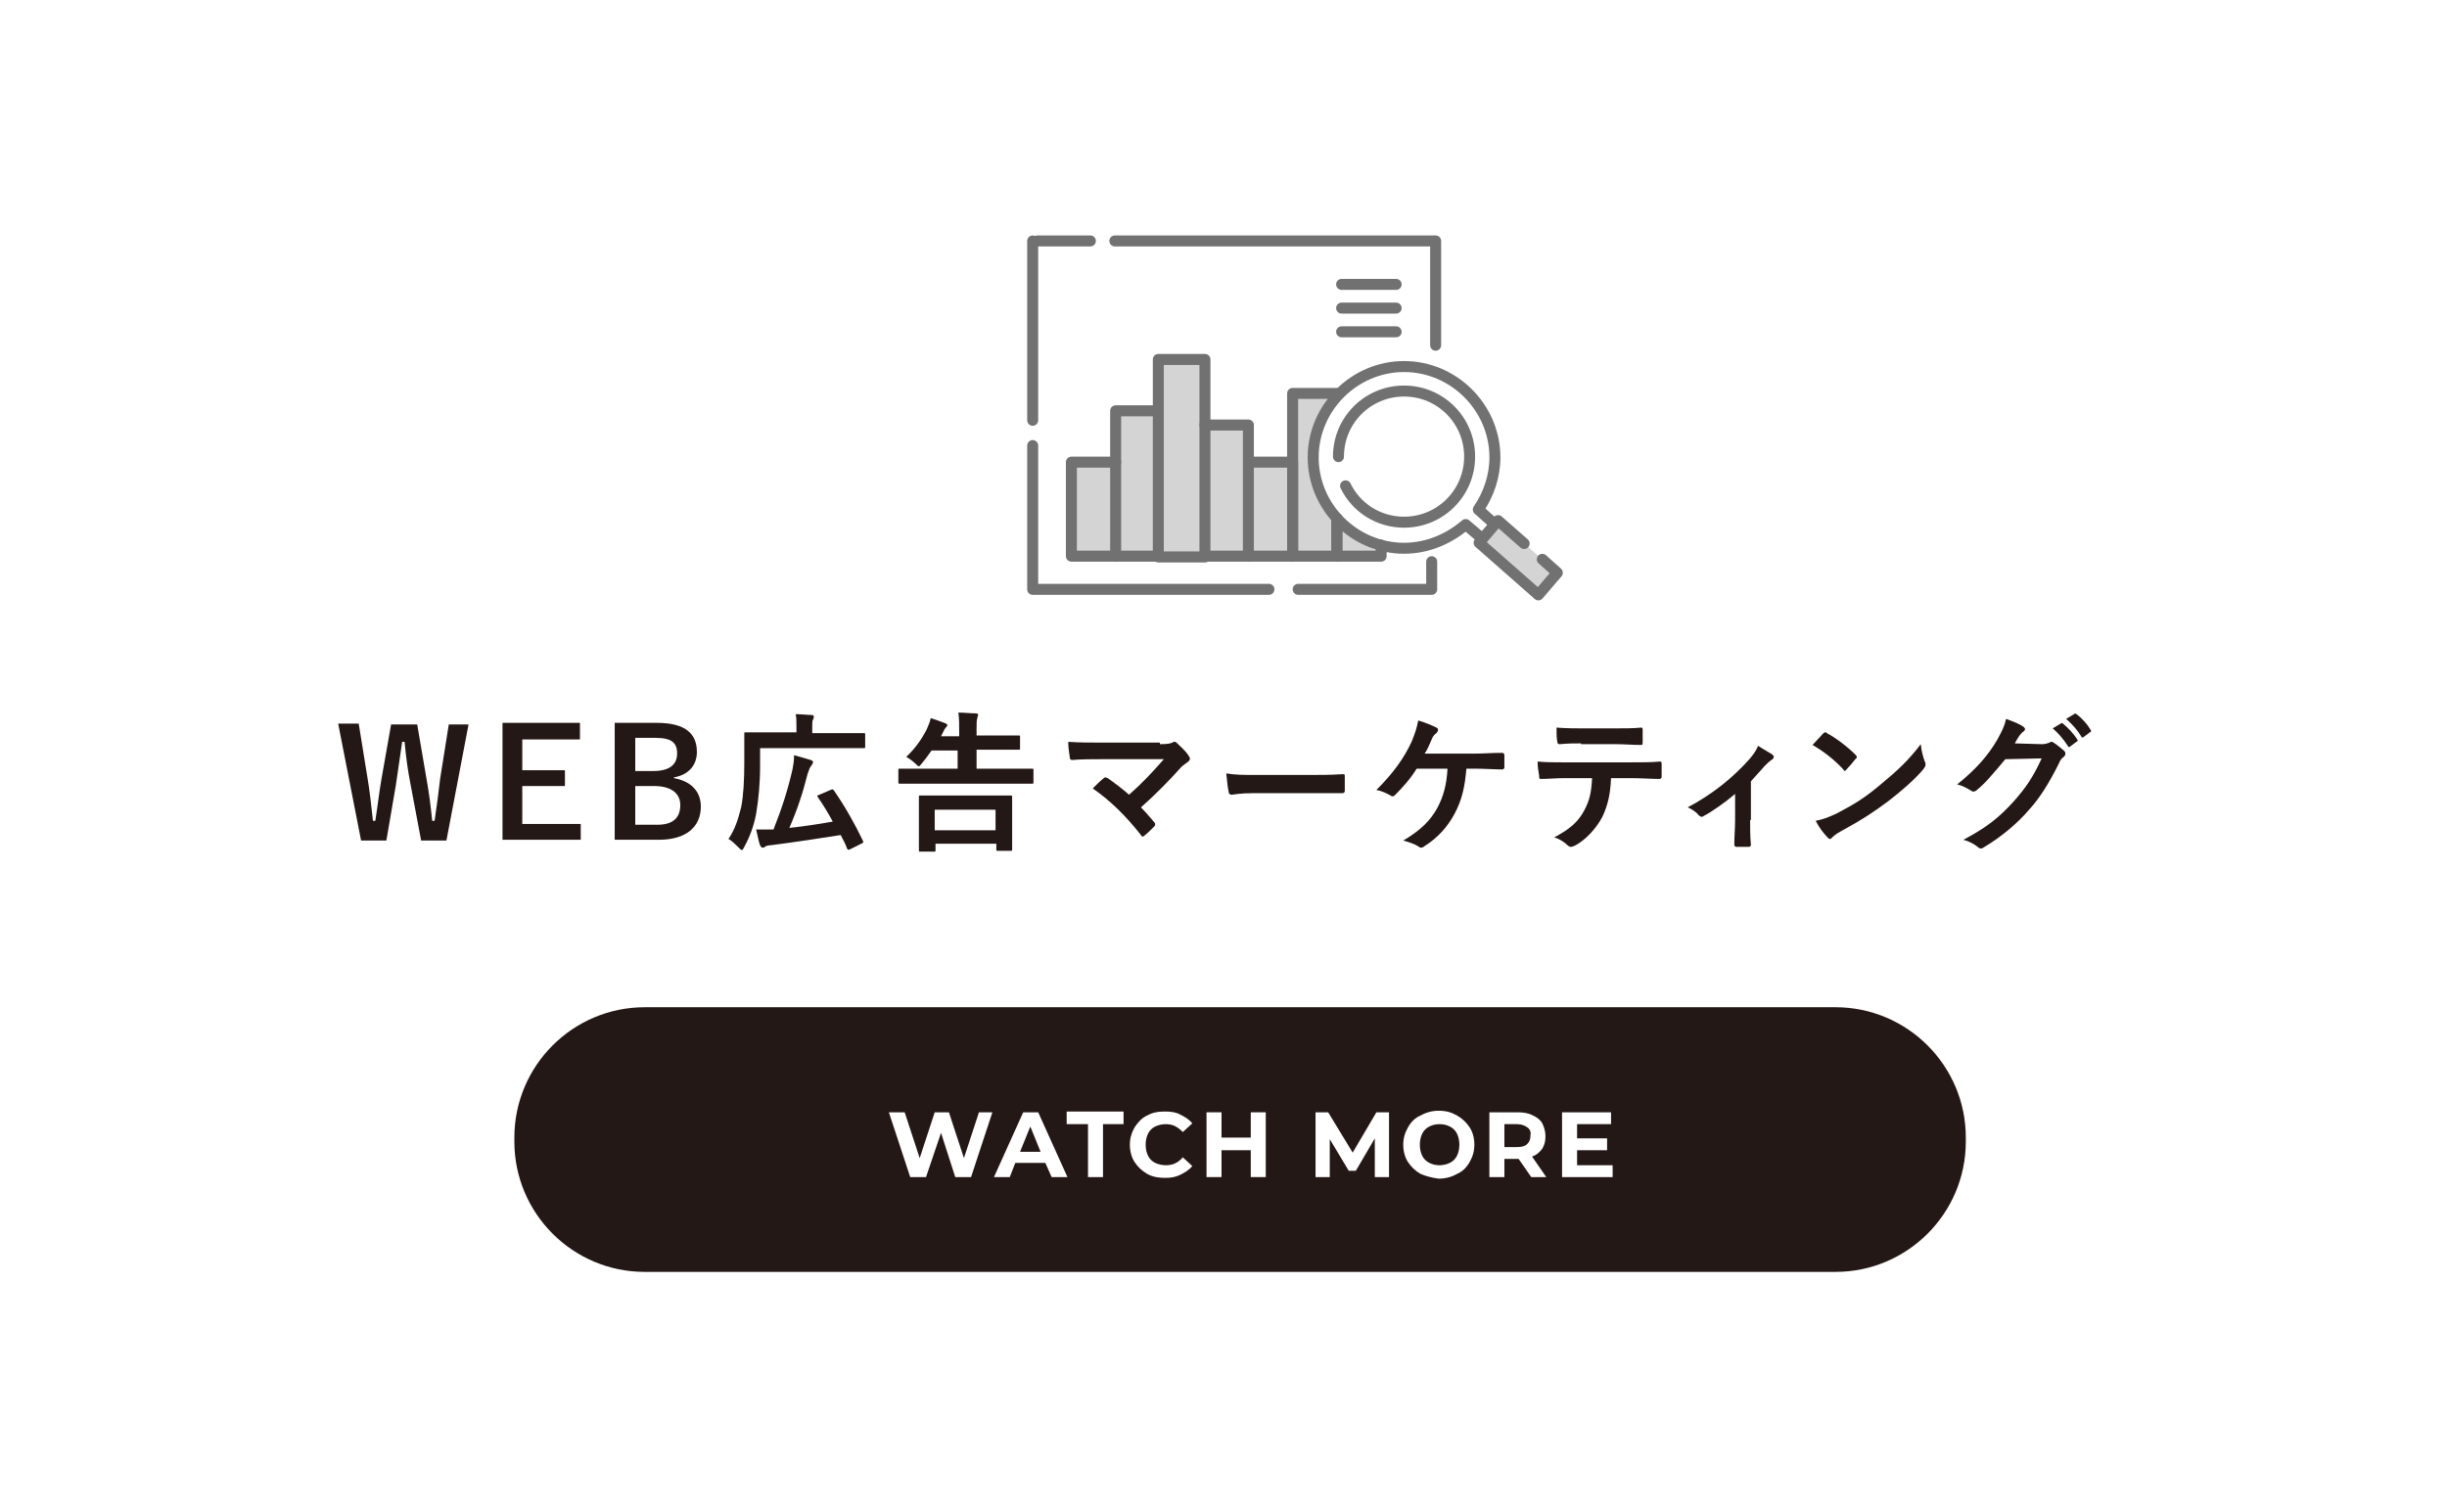 <?xml version="1.0" encoding="utf-8"?>
<!-- Generator: Adobe Illustrator 26.0.1, SVG Export Plug-In . SVG Version: 6.00 Build 0)  -->
<svg version="1.1" id="レイヤー_1" xmlns="http://www.w3.org/2000/svg" xmlns:xlink="http://www.w3.org/1999/xlink" x="0px"
	 y="0px" viewBox="0 0 309.7 191.4" style="enable-background:new 0 0 309.7 191.4;" xml:space="preserve">
<style type="text/css">
	.st0{fill:#FFFFFF;}
	.st1{fill:#231815;}
	.st2{fill:#D5D4D4;}
	.st3{fill:none;stroke:#727171;stroke-width:1.391;stroke-linecap:round;stroke-linejoin:round;stroke-miterlimit:10;}
</style>
<g>
	<rect y="0" class="st0" width="309.7" height="191.4"/>
	<g>
		<path class="st1" d="M56.5,106.4h-3.2L52,99.5c-0.4-2-0.6-3.6-0.8-5.6h-0.3c-0.3,1.9-0.5,3.6-0.8,5.5l-1.2,7h-3.2l-2.9-14.8h2.6
			l1.1,6.8c0.3,1.8,0.5,3.6,0.7,5.5h0.3c0.3-1.9,0.5-3.7,0.8-5.4l1.2-6.8h3.3l1.2,7c0.3,1.7,0.5,3.2,0.7,5.2h0.3
			c0.3-2,0.5-3.5,0.7-5.3l1.1-6.9h2.5L56.5,106.4z"/>
		<path class="st1" d="M73.3,93.6h-7.2v3.9h5.4v2h-5.4v4.8h7.4v2h-9.9V91.5h9.8V93.6z"/>
		<path class="st1" d="M83.1,91.5c3.7,0,5.1,1.4,5.1,3.7c0,1.7-1.1,2.9-2.9,3.2v0.1c2.2,0.4,3.4,1.7,3.4,3.6c0,2.6-1.9,4.2-5.3,4.2
			h-5.6V91.5H83.1z M80.4,97.6h2.3c2,0,3-0.8,3-2.2s-0.7-2-2.8-2h-2.5V97.6z M80.4,104.4h2.8c2,0,2.9-0.9,2.9-2.5
			c0-1.5-1.2-2.4-3.3-2.4h-2.4V104.4z"/>
		<path class="st1" d="M96.2,96.9c0,2.3-0.2,4.3-0.5,6.1c-0.3,1.6-0.8,2.9-1.5,4.2c-0.1,0.2-0.2,0.4-0.3,0.4s-0.2-0.1-0.4-0.3
			c-0.4-0.4-0.9-0.9-1.3-1.1c0.8-1.2,1.2-2.4,1.6-4c0.3-1.5,0.4-3.5,0.4-5.7c0-2.4,0-3.5,0-3.6c0-0.2,0-0.2,0.2-0.2
			c0.1,0,0.8,0,2.6,0h3.8v-0.8c0-0.6,0-1.1-0.1-1.5c0.7,0,1.4,0.1,2,0.1c0.2,0,0.3,0.1,0.3,0.2c0,0.1,0,0.2-0.1,0.4
			c-0.1,0.1-0.1,0.4-0.1,0.8v0.9h3.9c1.8,0,2.4,0,2.6,0c0.2,0,0.2,0,0.2,0.2v1.5c0,0.2,0,0.2-0.2,0.2c-0.1,0-0.7,0-2.6,0H96.2V96.9z
			 M105.1,100c0.2-0.1,0.3-0.1,0.4,0c1.4,2,2.7,4.3,3.7,6.4c0.1,0.2,0.1,0.3-0.2,0.4l-1.4,0.7c-0.2,0.1-0.3,0.1-0.4-0.1
			c-0.2-0.6-0.5-1.1-0.8-1.7c-2.5,0.4-5.8,0.9-8.9,1.3c-0.3,0-0.6,0.1-0.7,0.2c-0.1,0.1-0.2,0.1-0.3,0.1c-0.1,0-0.2-0.1-0.3-0.3
			c-0.2-0.5-0.3-1.2-0.5-2c0.7,0,1.3,0,2.2,0c1.1-2.8,1.8-5,2.4-7.6c0.1-0.5,0.2-1.1,0.2-1.8c0.7,0.2,1.5,0.4,2.1,0.6
			c0.3,0.1,0.3,0.2,0.3,0.3c0,0.1-0.1,0.2-0.2,0.4c-0.2,0.2-0.3,0.5-0.5,1.1c-0.6,2.4-1.3,4.5-2.3,6.8c1.9-0.2,3.8-0.5,5.5-0.8
			c-0.6-1.1-1.2-2.1-1.9-3.1c-0.1-0.2-0.1-0.2,0.2-0.3L105.1,100z"/>
		<path class="st1" d="M116.3,99.2c-1.7,0-2.3,0-2.4,0c-0.2,0-0.2,0-0.2-0.2v-1.5c0-0.2,0-0.2,0.2-0.2c0.1,0,0.7,0,2.4,0h4.9V95
			h-3.3c-0.4,0.6-0.8,1.1-1.2,1.6c-0.2,0.2-0.3,0.4-0.4,0.4c-0.1,0-0.2-0.1-0.4-0.3c-0.4-0.4-0.9-0.7-1.2-0.9c1.1-1,2-2.3,2.6-3.5
			c0.2-0.5,0.4-0.9,0.5-1.4c0.6,0.2,1.2,0.4,1.7,0.6c0.3,0.1,0.4,0.2,0.4,0.3c0,0.1-0.1,0.2-0.2,0.3c-0.1,0.1-0.2,0.3-0.3,0.5
			c-0.1,0.2-0.2,0.4-0.3,0.6h2.3v-0.5c0-1,0-1.6-0.1-2.5c0.7,0,1.5,0.1,2.2,0.1c0.2,0,0.3,0.1,0.3,0.2c0,0.1-0.1,0.2-0.1,0.4
			c-0.1,0.2-0.1,0.6-0.1,1.4v0.8h2.7c1.8,0,2.5,0,2.6,0c0.2,0,0.2,0,0.2,0.2v1.4c0,0.2,0,0.2-0.2,0.2c-0.1,0-0.8,0-2.6,0h-2.7v2.4
			h4.6c1.7,0,2.3,0,2.4,0c0.2,0,0.2,0,0.2,0.2V99c0,0.2,0,0.2-0.2,0.2c-0.1,0-0.7,0-2.4,0H116.3z M116.5,107.8c-0.2,0-0.2,0-0.2-0.2
			c0-0.1,0-0.6,0-3.2V103c0-1.5,0-1.9,0-2.1c0-0.2,0-0.2,0.2-0.2c0.1,0,0.8,0,2.6,0h6.2c1.9,0,2.5,0,2.6,0c0.2,0,0.2,0,0.2,0.2
			c0,0.1,0,0.6,0,1.8v1.6c0,2.6,0,3,0,3.2c0,0.2,0,0.2-0.2,0.2h-1.6c-0.2,0-0.2,0-0.2-0.2v-0.7h-7.7v0.8c0,0.2,0,0.2-0.2,0.2H116.5z
			 M118.3,105.1h7.7v-2.6h-7.7V105.1z"/>
		<path class="st1" d="M146.8,94.2c1.1,0,1.3-0.1,1.6-0.2c0.1-0.1,0.2-0.1,0.3-0.1c0.1,0,0.2,0.1,0.3,0.2c0.5,0.5,1,0.9,1.4,1.5
			c0.1,0.2,0.2,0.3,0.2,0.4c0,0.2-0.1,0.3-0.2,0.4c-0.4,0.3-0.7,0.5-0.9,0.7c-1.6,1.8-3.4,3.6-5.1,5.1c0.6,0.6,1.1,1.2,1.7,1.9
			c0.1,0.1,0.1,0.2,0.1,0.3s-0.1,0.2-0.2,0.3c-0.4,0.4-0.8,0.8-1.2,1.1c-0.1,0.1-0.2,0.1-0.2,0.1s-0.2-0.1-0.2-0.2
			c-1.9-2.4-3.8-4.3-6.1-5.9c0.4-0.4,1-1,1.4-1.3c0.1-0.1,0.2-0.1,0.2-0.1c0.1,0,0.2,0.1,0.3,0.1c1,0.7,1.9,1.4,2.7,2.1
			c1.6-1.4,3-2.9,4.4-4.5l-8,0c-1.1,0-2.5,0-3.6,0.1c-0.2,0-0.3-0.1-0.3-0.3c-0.1-0.7-0.2-1.3-0.2-2c1.3,0.1,2.8,0.1,4.2,0.1H146.8z
			"/>
		<path class="st1" d="M158.7,100.4c-1.9,0-2.6,0.2-2.8,0.2c-0.2,0-0.4-0.1-0.4-0.4c-0.1-0.4-0.2-1.3-0.3-2.3
			c1.2,0.2,2.2,0.2,4.1,0.2h6.2c1.5,0,2.9,0,4.4-0.1c0.3,0,0.3,0,0.3,0.3c0,0.6,0,1.2,0,1.8c0,0.2-0.1,0.3-0.3,0.3
			c-1.4,0-2.8,0-4.3,0H158.7z"/>
		<path class="st1" d="M185.6,97.2c-0.2,2.5-0.6,4.1-1.5,5.8c-0.9,1.7-2.2,3.1-3.8,4.1c-0.1,0.1-0.3,0.2-0.4,0.2
			c-0.1,0-0.2,0-0.3-0.1c-0.6-0.4-1.3-0.6-2-0.8c2.2-1.3,3.4-2.5,4.3-4.1c0.8-1.5,1.2-3,1.3-5h-3.9c-0.8,1.3-1.8,2.4-2.7,3.3
			c-0.1,0.1-0.2,0.2-0.3,0.2c-0.1,0-0.2,0-0.3-0.1c-0.5-0.3-1.2-0.6-1.8-0.7c2.1-2.1,3.5-4,4.5-6.2c0.4-1,0.6-1.6,0.8-2.6
			c0.7,0.2,1.7,0.6,2.3,0.9c0.2,0.1,0.2,0.2,0.2,0.3s-0.1,0.3-0.2,0.4c-0.3,0.2-0.5,0.5-0.6,0.8c-0.3,0.7-0.6,1.4-0.9,1.8h6.1
			c1.2,0,2.5-0.1,3.7-0.1c0.2,0,0.3,0.1,0.3,0.3c0,0.5,0,1,0,1.5c0,0.2-0.1,0.3-0.3,0.3c-0.8,0-2.3-0.1-3.5-0.1H185.6z"/>
		<path class="st1" d="M203.9,98.5c-0.1,2.1-0.4,3.4-1.1,4.9c-0.8,1.5-2.1,2.9-3.4,3.6c-0.2,0.1-0.4,0.2-0.6,0.2
			c-0.1,0-0.3-0.1-0.4-0.2c-0.4-0.4-1-0.8-1.7-1c1.9-1,3-1.9,3.8-3.4c0.7-1.3,0.9-2.3,1-4.1h-3.6c-1,0-1.9,0.1-2.9,0.1
			c-0.2,0-0.2-0.1-0.2-0.4c-0.1-0.5-0.2-1.3-0.2-1.8c1.1,0.1,2.1,0.1,3.2,0.1h8.6c1.5,0,2.6,0,3.7-0.1c0.2,0,0.2,0.1,0.2,0.4
			c0,0.2,0,1.2,0,1.5c0,0.2-0.1,0.3-0.3,0.3c-1,0-2.3-0.1-3.6-0.1H203.9z M200.1,94.1c-0.9,0-1.6,0-2.7,0.1c-0.2,0-0.3-0.1-0.3-0.3
			c-0.1-0.5-0.1-1.1-0.1-1.8c1.3,0.1,2.3,0.1,3.2,0.1h4.3c1.1,0,2.3,0,3.2-0.1c0.2,0,0.2,0.1,0.2,0.4c0,0.5,0,0.9,0,1.4
			c0,0.3,0,0.4-0.2,0.4c-1,0-2.2-0.1-3.2-0.1H200.1z"/>
		<path class="st1" d="M221.5,103.8c0,0.9,0,2.1,0.1,3.1c0,0.2-0.1,0.3-0.3,0.3c-0.5,0-1.1,0-1.5,0c-0.2,0-0.3-0.1-0.3-0.3
			c0-1.1,0.1-2,0.1-3.1v-3.3c-1.3,1.1-3,2.3-4,2.8c-0.1,0.1-0.2,0.1-0.2,0.1c-0.1,0-0.3-0.1-0.4-0.2c-0.3-0.4-0.9-0.8-1.4-1
			c3-1.6,5.6-3.6,7.9-6.2c0.4-0.5,0.8-1,1-1.6c0.6,0.4,1.5,0.9,1.8,1.1c0.1,0.1,0.2,0.2,0.2,0.3c0,0.1-0.1,0.3-0.3,0.4
			c-0.2,0.1-0.7,0.6-0.9,0.8c-0.5,0.6-1.1,1.2-1.7,1.9V103.8z"/>
		<path class="st1" d="M230.7,92.9c0.1-0.1,0.2-0.2,0.3-0.2c0.1,0,0.2,0,0.2,0.1c1,0.5,2.6,1.7,3.6,2.7c0.1,0.1,0.2,0.2,0.2,0.3
			c0,0.1,0,0.2-0.1,0.2c-0.3,0.4-0.9,1.1-1.2,1.4c-0.1,0.1-0.2,0.2-0.2,0.2s-0.2-0.1-0.2-0.2c-1.1-1.2-2.5-2.3-3.9-3.1
			C229.8,93.9,230.3,93.3,230.7,92.9z M232.4,103c2.3-1.2,3.6-2,5.5-3.6c2.3-1.9,3.6-3.1,5.2-5.2c0.1,1,0.3,1.6,0.5,2.2
			c0.1,0.1,0.1,0.2,0.1,0.4c0,0.2-0.1,0.3-0.3,0.6c-1,1.2-2.7,2.7-4.4,4c-1.6,1.2-3.2,2.3-5.8,3.7c-0.9,0.5-1.1,0.7-1.3,0.9
			c-0.1,0.1-0.2,0.2-0.3,0.2c-0.1,0-0.2-0.1-0.3-0.2c-0.5-0.5-1.1-1.3-1.5-2.1C230.8,103.7,231.3,103.5,232.4,103z"/>
		<path class="st1" d="M258.4,94.2c0.5,0,0.7-0.1,1-0.2c0.1-0.1,0.2-0.1,0.2-0.1c0.1,0,0.2,0,0.3,0.1c0.5,0.3,0.9,0.7,1.3,1
			c0.2,0.2,0.2,0.3,0.2,0.4c0,0.2-0.1,0.3-0.2,0.4c-0.3,0.2-0.5,0.5-0.6,0.8c-1.3,2.6-2.5,4.5-3.8,5.9c-1.6,1.9-3.9,3.7-5.8,4.8
			c-0.1,0.1-0.2,0.1-0.3,0.1c-0.2,0-0.3-0.1-0.4-0.2c-0.5-0.4-1.1-0.7-1.8-0.9c3-1.6,4.5-2.8,6.4-4.9c1.5-1.7,2.4-3,3.5-5.4
			l-4.6,0.1c-1.6,1.9-2.5,3-3.6,3.9c-0.1,0.1-0.3,0.2-0.4,0.2c-0.1,0-0.2,0-0.3-0.1c-0.5-0.3-1.2-0.7-1.8-0.8c2.5-2,4-3.8,5.1-5.7
			c0.6-1.1,0.9-1.7,1.1-2.6c1.1,0.4,1.8,0.7,2.2,1c0.1,0.1,0.2,0.2,0.2,0.3c0,0.1-0.1,0.2-0.2,0.3c-0.2,0.1-0.3,0.3-0.5,0.5
			c-0.2,0.3-0.4,0.6-0.6,1L258.4,94.2z M260.8,91.6c0.1-0.1,0.2-0.1,0.3,0c0.6,0.5,1.3,1.2,1.8,2c0.1,0.1,0.1,0.2-0.1,0.3l-0.8,0.6
			c-0.1,0.1-0.2,0.1-0.3-0.1c-0.6-0.9-1.2-1.6-1.9-2.2L260.8,91.6z M262.5,90.4c0.1-0.1,0.2-0.1,0.3,0c0.7,0.5,1.4,1.3,1.8,2
			c0.1,0.1,0.1,0.2-0.1,0.3l-0.8,0.6c-0.2,0.1-0.2,0.1-0.3-0.1c-0.5-0.8-1.1-1.5-1.9-2.2L262.5,90.4z"/>
	</g>
	<g>
		<path class="st2" d="M175,70.5V70c0,0-8.6-3-8.6-12.3c0-5,2.9-7.9,2.9-7.9h-5.4v8.6h-5.6v-4.6h-5.7v-8.3h-6V52h-5.1v6.5h-5.8v11.9
			L175,70.5z"/>
		<path class="st3" d="M169.4,57.8c0-4.6,3.7-8.3,8.3-8.3s8.3,3.7,8.3,8.3s-3.7,8.3-8.3,8.3c-3.3,0-6.1-1.9-7.4-4.6"/>
		<polyline class="st2" points="195.2,70.8 197.1,72.5 194.7,75.3 187.2,68.7 189.6,65.9 192.9,68.8 		"/>
		<polyline class="st3" points="195.2,70.8 197.1,72.5 194.7,75.3 187.2,68.7 189.6,65.9 192.9,68.8 		"/>
		<path class="st3" d="M189,66.2l-1.9-1.7c1.3-1.9,2.1-4.2,2.1-6.6c0-6.3-5.2-11.5-11.5-11.5c-6.3,0-11.5,5.2-11.5,11.5
			s5.2,11.5,11.5,11.5c3,0,5.7-1.2,7.8-3l2,1.7"/>
		<polyline class="st3" points="164.3,74.6 181.2,74.6 181.2,71.1 		"/>
		<polyline class="st3" points="130.7,56.4 130.7,74.6 160.6,74.6 		"/>
		<line class="st3" x1="130.7" y1="30.5" x2="130.7" y2="53.2"/>
		<rect x="146.6" y="45.5" class="st3" width="5.9" height="25"/>
		<polyline class="st3" points="146.6,70.4 141.2,70.4 141.2,52 146.6,52 		"/>
		<polyline class="st3" points="141.2,70.4 135.6,70.4 135.6,58.5 141.2,58.5 		"/>
		<polyline class="st3" points="158.1,58.5 163.6,58.5 163.6,70.4 158.1,70.4 		"/>
		<polyline class="st3" points="174.8,69 174.8,70.4 169.2,70.4 169.2,65.6 		"/>
		<polyline class="st3" points="169.2,65.8 169.2,70.4 163.6,70.4 163.6,49.8 169.2,49.8 		"/>
		<polyline class="st3" points="152.5,53.8 158,53.8 158,70.4 152.5,70.4 		"/>
		<polyline class="st3" points="141.1,30.5 181.7,30.5 181.7,43.7 		"/>
		<line class="st3" x1="131.3" y1="30.5" x2="138" y2="30.5"/>
		<line class="st3" x1="169.8" y1="36" x2="176.7" y2="36"/>
		<line class="st3" x1="169.8" y1="39" x2="176.7" y2="39"/>
		<line class="st3" x1="169.8" y1="42" x2="176.7" y2="42"/>
	</g>
	<g>
		<g>
			<path class="st1" d="M248.8,144c0-9.1-7.4-16.5-16.5-16.5H81.6c-9.1,0-16.5,7.4-16.5,16.5v0.5c0,9.1,7.4,16.5,16.5,16.5h150.7
				c9.1,0,16.5-7.4,16.5-16.5V144z"/>
		</g>
		<g>
			<path class="st0" d="M125.6,140.8l-2.7,8.2h-2l-1.8-5.6l-1.9,5.6h-2l-2.7-8.2h2l1.9,5.8l1.9-5.8h1.8l1.9,5.8l1.9-5.8H125.6z"/>
			<path class="st0" d="M132.3,147.2h-3.8l-0.7,1.8h-2l3.7-8.2h1.9l3.7,8.2h-2L132.3,147.2z M131.7,145.8l-1.3-3.2l-1.3,3.2H131.7z"
				/>
			<path class="st0" d="M137.7,142.3H135v-1.6h7.2v1.6h-2.6v6.7h-1.9V142.3z"/>
			<path class="st0" d="M145.2,148.6c-0.7-0.4-1.2-0.9-1.6-1.5c-0.4-0.6-0.6-1.4-0.6-2.2c0-0.8,0.2-1.5,0.6-2.2
				c0.4-0.6,0.9-1.2,1.6-1.5c0.7-0.4,1.4-0.5,2.3-0.5c0.7,0,1.4,0.1,1.9,0.4c0.6,0.3,1.1,0.6,1.5,1.1l-1.2,1.1c-0.6-0.6-1.2-1-2.1-1
				c-0.5,0-1,0.1-1.4,0.3s-0.7,0.5-0.9,0.9c-0.2,0.4-0.3,0.9-0.3,1.4c0,0.5,0.1,1,0.3,1.4c0.2,0.4,0.5,0.7,0.9,0.9s0.9,0.3,1.4,0.3
				c0.8,0,1.5-0.3,2.1-1l1.2,1.1c-0.4,0.5-0.9,0.8-1.5,1.1c-0.6,0.3-1.2,0.4-1.9,0.4C146.7,149.1,145.9,149,145.2,148.6z"/>
			<path class="st0" d="M160.2,140.8v8.2h-1.9v-3.4h-3.7v3.4h-1.9v-8.2h1.9v3.2h3.7v-3.2H160.2z"/>
			<path class="st0" d="M174,149l0-4.9l-2.4,4.1h-0.9l-2.4-4v4.8h-1.8v-8.2h1.6l3.1,5.1l3-5.1h1.6l0,8.2H174z"/>
			<path class="st0" d="M179.8,148.6c-0.7-0.4-1.2-0.9-1.6-1.5s-0.6-1.4-0.6-2.2c0-0.8,0.2-1.5,0.6-2.2s0.9-1.2,1.6-1.5
				c0.7-0.4,1.5-0.6,2.3-0.6c0.9,0,1.6,0.2,2.3,0.6c0.7,0.4,1.2,0.9,1.6,1.5s0.6,1.4,0.6,2.2c0,0.8-0.2,1.5-0.6,2.2
				s-0.9,1.2-1.6,1.5c-0.7,0.4-1.5,0.6-2.3,0.6C181.3,149.1,180.5,148.9,179.8,148.6z M183.5,147.2c0.4-0.2,0.7-0.5,0.9-0.9
				c0.2-0.4,0.3-0.9,0.3-1.4c0-0.5-0.1-1-0.3-1.4c-0.2-0.4-0.5-0.7-0.9-0.9s-0.8-0.3-1.3-0.3c-0.5,0-0.9,0.1-1.3,0.3
				c-0.4,0.2-0.7,0.5-0.9,0.9c-0.2,0.4-0.3,0.9-0.3,1.4c0,0.5,0.1,1,0.3,1.4c0.2,0.4,0.5,0.7,0.9,0.9c0.4,0.2,0.8,0.3,1.3,0.3
				C182.6,147.5,183.1,147.4,183.5,147.2z"/>
			<path class="st0" d="M193.8,149l-1.6-2.3h-0.1h-1.7v2.3h-1.9v-8.2h3.6c0.7,0,1.4,0.1,1.9,0.4c0.5,0.2,1,0.6,1.2,1s0.4,1,0.4,1.6
				c0,0.6-0.1,1.1-0.4,1.6c-0.3,0.4-0.7,0.8-1.3,1l1.8,2.6H193.8z M193.3,142.7c-0.3-0.2-0.7-0.4-1.3-0.4h-1.6v2.9h1.6
				c0.6,0,1-0.1,1.3-0.4c0.3-0.3,0.4-0.6,0.4-1.1C193.8,143.3,193.6,142.9,193.3,142.7z"/>
			<path class="st0" d="M204.1,147.5v1.5h-6.4v-8.2h6.2v1.5h-4.3v1.8h3.8v1.5h-3.8v1.9H204.1z"/>
		</g>
	</g>
</g>
</svg>
